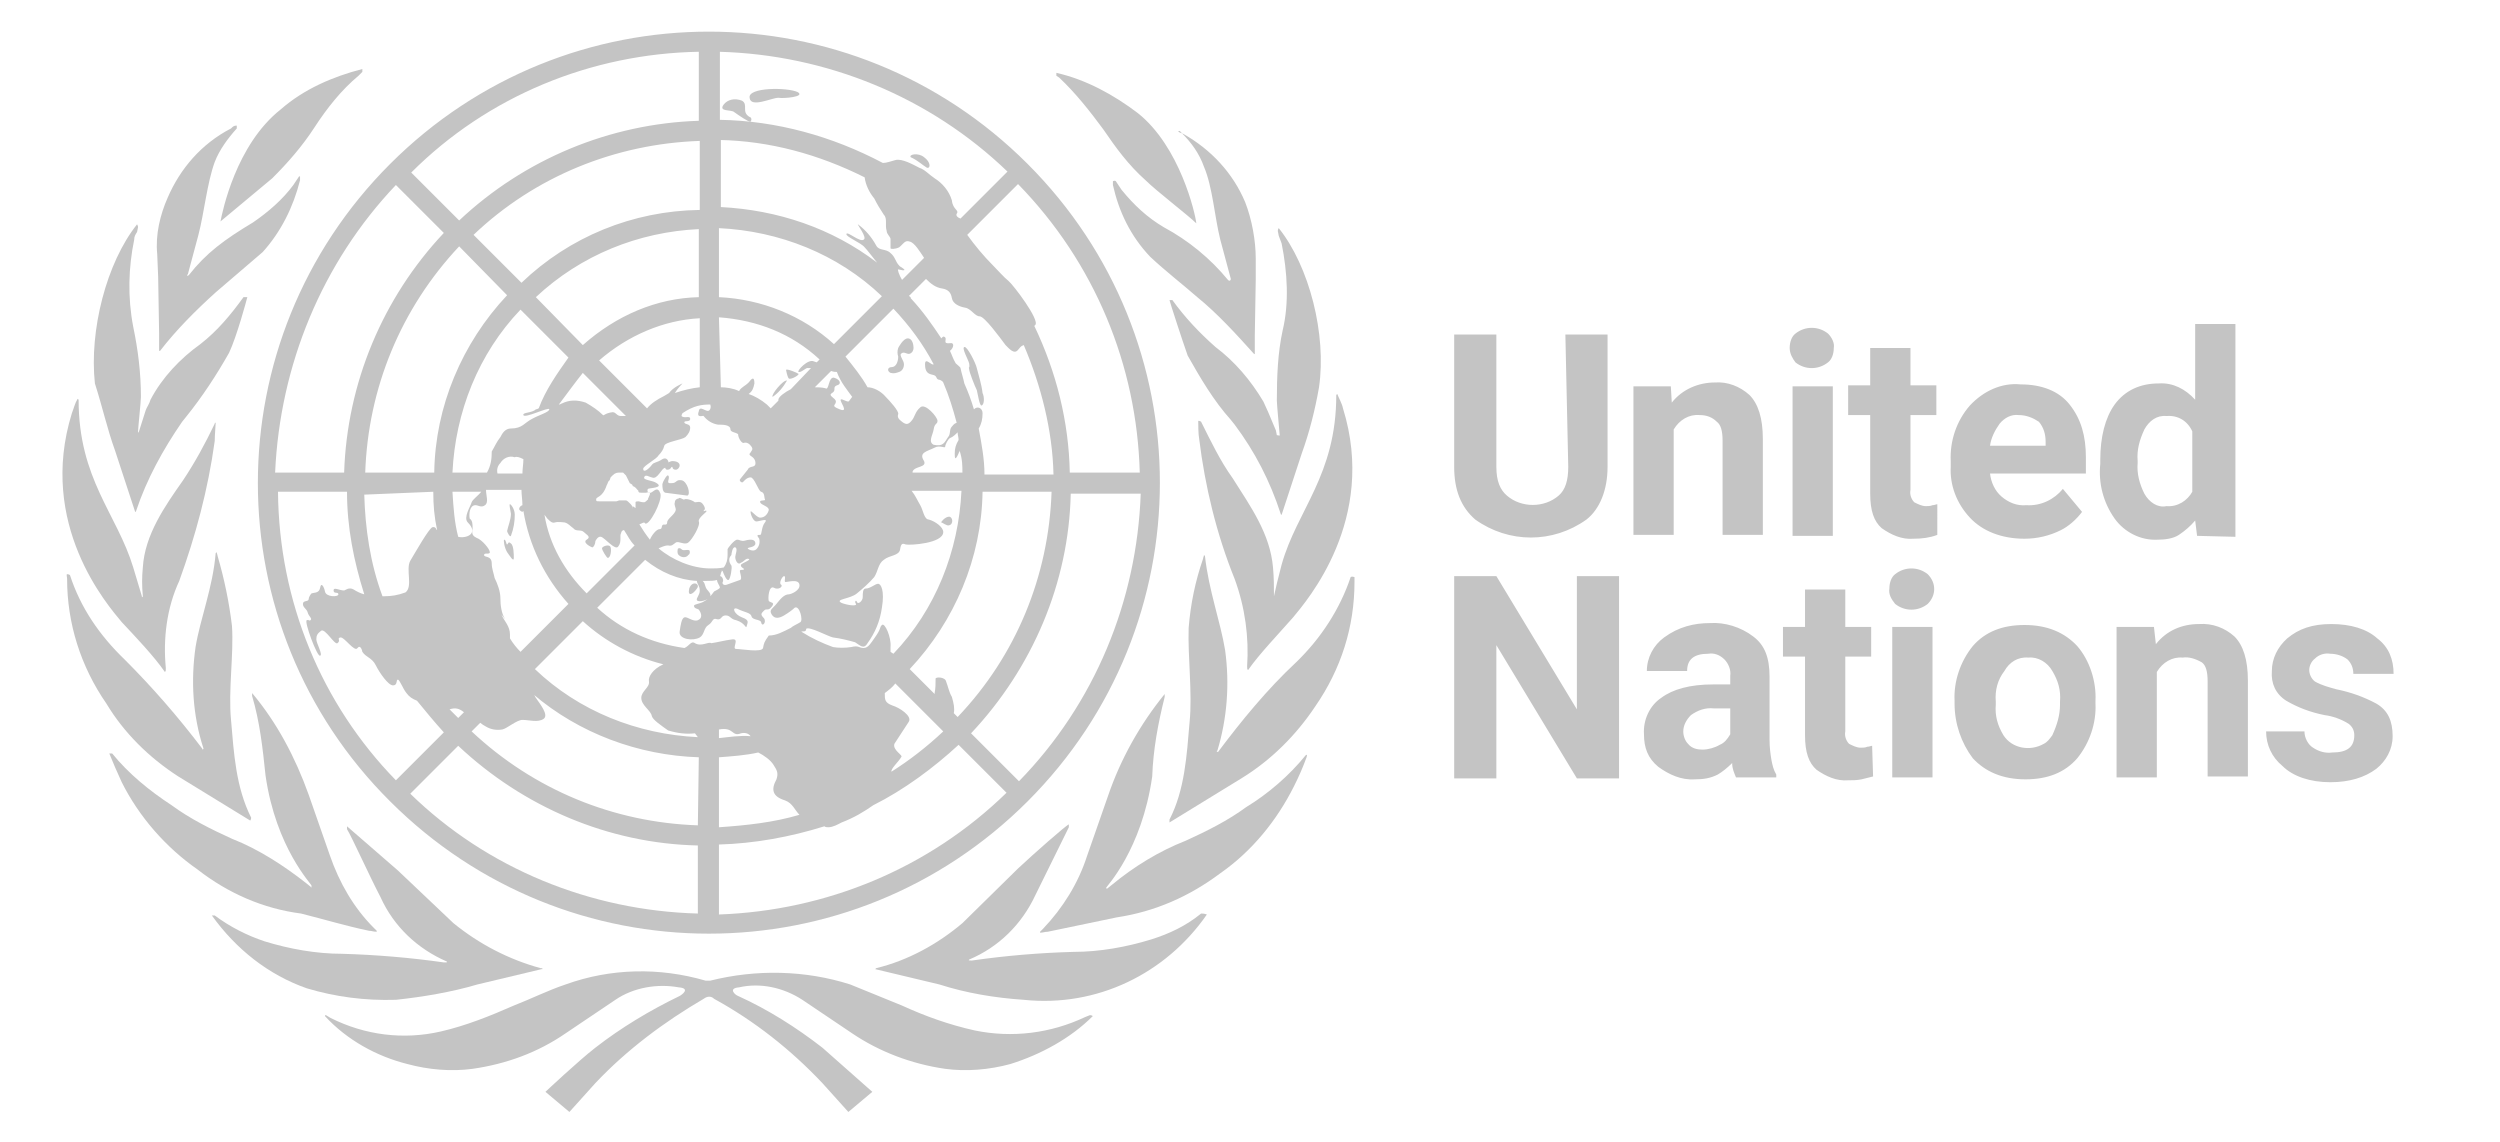 <?xml version="1.0" encoding="utf-8"?>
<!-- Generator: Adobe Illustrator 24.0.1, SVG Export Plug-In . SVG Version: 6.00 Build 0)  -->
<svg version="1.1" id="Layer_1" xmlns="http://www.w3.org/2000/svg" xmlns:xlink="http://www.w3.org/1999/xlink" x="0px" y="0px"
	 viewBox="0 0 260.8 119.1" style="enable-background:new 0 0 260.8 119.1;" xml:space="preserve">
<style type="text/css">
	.st0{fill:#C4C4C4;}
</style>
<path class="st0" d="M163.3,34.9h4.4v13.8c0,2.4-0.8,4.4-2.2,5.5c-3.5,2.5-8.1,2.5-11.6,0c-1.5-1.3-2.2-3.1-2.2-5.5V34.9h4.4v13.8
	c0,1.5,0.4,2.4,1.1,3c1.5,1.3,3.9,1.3,5.4,0c0.7-0.6,1-1.6,1-3L163.3,34.9z M177.3,43.3c-1.1-0.1-2.1,0.5-2.7,1.5v11h-4.2V40.3h3.9
	l0.1,1.7c1.1-1.4,2.8-2.1,4.5-2.1c1.3-0.1,2.6,0.4,3.6,1.3c0.9,0.9,1.4,2.4,1.4,4.6v10h-4.2V46c0-1.1-0.2-1.7-0.6-2
	C178.6,43.5,178,43.3,177.3,43.3L177.3,43.3z M186.7,36.3c0-0.6,0.2-1.2,0.6-1.5c1-0.8,2.4-0.8,3.4,0c0.4,0.4,0.7,1,0.6,1.5
	c0,0.6-0.2,1.2-0.6,1.5c-1,0.8-2.4,0.8-3.4,0C187,37.4,186.7,36.9,186.7,36.3z M191.2,40.3v15.6h-4.2V40.3H191.2z M202.1,55.8
	c-0.8,0.3-1.6,0.4-2.5,0.4c-1.2,0.1-2.3-0.4-3.3-1.1c-0.8-0.7-1.2-1.8-1.2-3.6v-8.2h-2.3v-3.1h2.3v-3.9h4.2v3.9h2.7v3.1h-2.7v7.8
	c-0.1,0.5,0.1,1,0.4,1.3c0.4,0.2,0.8,0.4,1.2,0.4c0.2,0,0.5,0,0.7-0.1c0.2,0,0.4-0.1,0.5-0.1L202.1,55.8L202.1,55.8z M217.2,53.4
	c-0.6,0.8-1.4,1.5-2.2,1.9c-1.2,0.6-2.5,0.9-3.8,0.9c-2.4,0-4.4-0.8-5.7-2.2c-1.4-1.5-2.1-3.4-2-5.3v-0.6c-0.1-2.1,0.6-4.2,2-5.8
	c1.4-1.5,3.3-2.4,5.3-2.2c2.2,0,4,0.7,5.1,2.1c1.2,1.5,1.7,3.3,1.7,5.5v1.7h-10c0.1,0.9,0.5,1.8,1.2,2.4s1.6,1,2.6,0.9
	c1.5,0.1,2.9-0.6,3.8-1.7L217.2,53.4z M210.6,43.3c-0.8-0.1-1.5,0.3-2,0.9c-0.5,0.7-0.9,1.5-1,2.3h5.8v-0.4c0-0.8-0.2-1.5-0.7-2.1
	C212.1,43.6,211.4,43.3,210.6,43.3z M229.2,55.9l-0.2-1.6c-0.5,0.6-1.1,1.1-1.7,1.5s-1.5,0.5-2.2,0.5c-1.8,0.1-3.5-0.8-4.5-2.2
	c-1.2-1.7-1.7-3.7-1.5-5.7V48c0-2.4,0.5-4.4,1.5-5.8c1.1-1.5,2.7-2.2,4.6-2.2c1.5-0.1,2.8,0.6,3.8,1.7v-7.9h4.2v22.2L229.2,55.9z
	 M223,48.3c-0.1,1.1,0.2,2.2,0.7,3.2c0.5,0.9,1.4,1.5,2.3,1.3c1.2,0.1,2.2-0.6,2.7-1.5V45c-0.5-1.1-1.5-1.7-2.7-1.6
	c-1-0.1-1.8,0.5-2.3,1.4c-0.5,1.1-0.8,2.1-0.7,3.3V48.3z M168.9,60.1v21.1h-4.4l-8.4-13.9v13.9h-4.4V60.1h4.4l8.4,13.9V60.1H168.9z
	 M181.1,81.1c-0.2-0.5-0.4-0.9-0.4-1.5c-0.5,0.5-1,0.9-1.5,1.2c-0.8,0.4-1.5,0.5-2.4,0.5c-1.4,0.1-2.7-0.5-3.8-1.3
	c-1.1-0.9-1.5-2-1.5-3.4c-0.1-1.5,0.6-3,1.8-3.8c1.2-0.9,3-1.4,5.4-1.4h1.8v-0.9c0.1-0.6-0.2-1.3-0.6-1.7c-0.5-0.5-1.1-0.7-1.7-0.6
	c-1.5,0-2.2,0.6-2.2,1.8h-4.2c0-1.4,0.7-2.7,1.8-3.5c1.5-1.1,3.1-1.5,4.8-1.5c1.5-0.1,3.2,0.4,4.5,1.4c1.2,0.9,1.7,2.2,1.7,4.2v6.6
	c0,0.8,0.1,1.5,0.2,2.1c0.1,0.5,0.2,1,0.5,1.5v0.3L181.1,81.1L181.1,81.1z M177.6,78.2c0.6,0,1.3-0.2,1.8-0.5
	c0.5-0.2,0.8-0.6,1.1-1.1v-2.7h-1.7c-0.9-0.1-1.7,0.2-2.4,0.7c-0.5,0.5-0.8,1.1-0.8,1.7c0,0.5,0.2,1,0.5,1.3
	C176.5,78.1,177.1,78.2,177.6,78.2L177.6,78.2z M195.4,81c-0.4,0.1-0.8,0.2-1.2,0.3c-0.5,0.1-0.9,0.1-1.4,0.1
	c-1.2,0.1-2.3-0.4-3.3-1.1c-0.8-0.7-1.2-1.8-1.2-3.6v-8.2h-2.3v-3.1h2.3v-3.9h4.2v3.9h2.7v3.1h-2.7v7.8c-0.1,0.5,0.1,1,0.4,1.3
	c0.4,0.2,0.8,0.4,1.2,0.4c0.2,0,0.5,0,0.7-0.1c0.2,0,0.4-0.1,0.5-0.1L195.4,81z M197.1,61.4c0-0.6,0.2-1.2,0.6-1.5
	c1-0.8,2.4-0.8,3.4,0c0.9,0.9,0.9,2.2,0,3.1c-1,0.8-2.4,0.8-3.4,0C197.3,62.5,197,62,197.1,61.4z M201.6,65.4v15.7h-4.2V65.4H201.6z
	 M203.9,73.4v-0.3c-0.1-2,0.6-4.1,1.9-5.7c1.3-1.5,3.1-2.2,5.4-2.2c2.4,0,4.2,0.8,5.5,2.2c1.3,1.5,2,3.7,1.9,5.7v0.3
	c0.1,2-0.6,4.1-1.9,5.7c-1.3,1.5-3.1,2.2-5.4,2.2c-2.4,0-4.2-0.8-5.5-2.2C204.6,77.5,203.9,75.5,203.9,73.4L203.9,73.4z M208.2,73.2
	v0.3c-0.1,1.2,0.2,2.2,0.8,3.2c0.9,1.4,2.8,1.7,4.2,0.9c0.4-0.2,0.6-0.5,0.9-0.9c0.5-1.1,0.8-2.1,0.8-3.2v-0.3
	c0.1-1.2-0.2-2.2-0.8-3.2c-0.5-0.9-1.5-1.5-2.5-1.4c-1.1-0.1-2,0.5-2.5,1.4C208.4,70.9,208.1,72,208.2,73.2L208.2,73.2z M227.7,68.6
	c-1.1-0.1-2.1,0.5-2.7,1.5v11h-4.2V65.4h3.9l0.2,1.8c1.1-1.4,2.7-2.1,4.5-2.1c1.4-0.1,2.7,0.4,3.7,1.3c0.9,0.9,1.4,2.4,1.4,4.6v10
	h-4.2v-9.9c0-1.1-0.2-1.7-0.6-2C229,68.7,228.3,68.5,227.7,68.6L227.7,68.6z M245.6,76.7c0-0.5-0.2-0.9-0.6-1.2
	c-0.8-0.5-1.7-0.8-2.5-0.9c-1.5-0.3-2.8-0.8-4-1.5c-1.1-0.7-1.6-1.8-1.5-3.1c0-1.3,0.6-2.5,1.6-3.4c1.2-1,2.6-1.5,4.6-1.5
	s3.7,0.5,4.8,1.5c1.2,0.9,1.7,2.2,1.7,3.7h-4.2c0-0.6-0.2-1.1-0.6-1.5c-0.5-0.4-1.2-0.6-1.8-0.6c-0.6-0.1-1.2,0.1-1.6,0.5
	c-0.4,0.3-0.6,0.8-0.6,1.2c0,0.4,0.2,0.9,0.6,1.2c0.7,0.4,1.5,0.6,2.2,0.8c1.5,0.3,2.9,0.8,4.2,1.5c1.2,0.7,1.7,1.8,1.7,3.4
	c0,1.4-0.7,2.6-1.7,3.4c-1.2,0.9-2.8,1.4-4.8,1.4c-2.1,0-3.9-0.6-5-1.7c-1.1-0.9-1.7-2.2-1.7-3.6h4c0,0.7,0.4,1.4,0.9,1.7
	c0.6,0.4,1.3,0.6,2,0.5C244.9,78.5,245.6,77.9,245.6,76.7L245.6,76.7z"/>
<g>
	<g>
		<g>
			<g>
				<path class="st0" d="M113.2,106.1c-3.6,1.7-7.6,2.2-11.5,1.4c-2.7-0.6-5.2-1.5-7.6-2.6l-5.4-2.2c-4.7-1.5-9.8-1.6-14.6-0.4h-0.5
					c-4.8-1.4-9.9-1.3-14.6,0.4c-1.8,0.6-3.6,1.5-5.4,2.2c-2.5,1.1-5,2.1-7.6,2.7c-3.9,0.9-7.9,0.4-11.5-1.4l-0.5-0.3
					c-0.1,0-0.1,0-0.1,0.1c2.3,2.5,5.4,4.2,8.6,5c2.2,0.6,4.6,0.8,6.8,0.5c3.5-0.5,6.8-1.7,9.7-3.7l5.2-3.5c1.9-1.3,4.4-1.7,6.6-1.3
					c1.3,0.1,0.3,0.8,0.1,0.9c-3.1,1.5-6.1,3.3-8.8,5.4c-1.8,1.4-5.2,4.6-5.2,4.6l2.5,2.1l2.7-3c3.3-3.5,7.2-6.4,11.3-8.8
					c0.4-0.3,0.8-0.3,1.1,0c4.2,2.3,8,5.3,11.3,8.8l2.7,3l2.5-2.1l-5.2-4.6c-2.7-2.1-5.7-4-8.8-5.4c-0.3-0.1-1.1-0.8,0.1-0.9
					c2.2-0.5,4.6,0,6.6,1.3l5.2,3.5c2.8,1.9,6.2,3.2,9.7,3.7c2.2,0.3,4.6,0.1,6.8-0.5c3.2-1,6.3-2.7,8.6-5c0,0-0.1-0.1-0.3-0.1
					L113.2,106.1 M125.3,95.3c-1.6,1.3-3.3,2.1-5.2,2.7c-2.6,0.8-5.4,1.3-8.1,1.3c-3.6,0.1-7.1,0.4-10.6,0.9c-0.3,0-0.4,0-0.3-0.1
					c3.1-1.3,5.5-3.7,6.9-6.7l3.5-7.1c0-0.1,0-0.1,0-0.3c-0.3,0.1-3.7,3.1-5.3,4.6l-5.8,5.7c-2.6,2.2-5.7,3.9-9,4.7h0l-0.1,0.1
					l6.7,1.6c2.8,0.9,5.8,1.4,8.8,1.6c7.6,0.8,14.8-2.7,19.1-8.9C125.6,95.3,125.5,95.3,125.3,95.3 M136.2,78.8
					c-1.7,2.1-3.9,4-6.2,5.4c-1.9,1.4-4.1,2.5-6.3,3.5c-2.8,1.1-5.4,2.7-7.7,4.6l-0.5,0.4c-0.1,0-0.1,0-0.1-0.1
					c0-0.1,3.7-3.9,4.8-11.6c0.1-2.8,0.6-5.5,1.3-8.3c0-0.1,0-0.1,0-0.3c-2.6,3.2-4.6,6.8-5.9,10.6l-2.2,6.3
					c-0.9,2.8-2.5,5.4-4.6,7.6l-0.3,0.3v0.1c0.3,0,0.5-0.1,0.8-0.1l7.2-1.5c4-0.6,7.6-2.2,10.8-4.6c3.3-2.3,5.9-5.5,7.7-9.1
					c0.5-1,0.9-1.9,1.3-3C136.4,78.7,136.3,78.7,136.2,78.8 M140.9,60.2c-1.1,3.3-3.1,6.4-5.7,8.9c-3,2.8-5.7,6.1-8.1,9.3
					c0,0.1-0.3,0-0.1-0.1c1-3.3,1.3-6.9,0.8-10.5c-0.5-3-1.7-6.2-2.1-9.8l-0.1-0.1c0,0.1-0.1,0.3-0.1,0.4c-0.8,2.3-1.3,4.7-1.5,7.2
					c-0.1,3,0.4,6.8,0.1,9.8c-0.3,3.5-0.5,7.1-2.1,10.2c0,0.1,0,0.1,0,0.3l7.5-4.6c3.1-1.9,5.7-4.5,7.7-7.5c2.7-3.9,4.1-8.3,4.1-13
					c0-0.1,0-0.4,0-0.5C141,60.1,140.9,60.2,140.9,60.2"/>
				<path class="st0" d="M132.9,62.2C133.1,62.2,133.1,62.2,132.9,62.2C132.9,62.3,132.9,62.2,132.9,62.2c0-1,0-1.9-0.1-3
					c-0.3-3.5-2.3-6.3-4.2-9.3c-1.3-1.8-2.3-3.9-3.3-5.9c0,0-0.1-0.1-0.3-0.1c0,0.3,0,1.4,0.1,1.9c0.6,4.9,1.8,9.9,3.7,14.6
					c1.1,3,1.5,6.1,1.3,9.1c0,0.3,0,0.3,0.1,0.4c1.1-1.6,3.3-3.9,4.7-5.5c1.4-1.7,8.8-10.2,5.2-21.8c-0.1-0.5-0.4-1-0.6-1.5
					l-0.1,0.1c0,8.4-4.1,12-5.7,17.7C133.3,60.4,133.1,61.3,132.9,62.2 M133.1,44.9l-0.8-1.9l-0.5-1.1c-1.3-2.2-3-4.2-5-5.7
					c-1.7-1.5-3.2-3.1-4.5-4.9c0,0-0.1,0-0.3,0H122c0.1,0.4,1.3,4.1,1.9,5.8c1.3,2.3,2.7,4.7,4.5,6.7l0.4,0.5
					c2.1,2.8,3.7,5.9,4.8,9.3c0,0.1,0.1,0.1,0.1,0.1l2.1-6.4c0.8-2.2,1.4-4.6,1.8-6.9c0.8-5.5-1-12.6-4.2-16.6c0,0-0.1,0.1-0.1,0.3
					l0.1,0.5l0.3,0.8c0.6,3,0.8,6.2,0.1,9.1c-0.5,2.3-0.6,4.8-0.6,7.3c0,0.4,0.3,3.5,0.3,3.6s-0.1,0-0.3,0 M123.3,13.9
					c1,1,1.8,2.1,2.3,3.5c0.9,2.1,1.1,5.2,1.7,7.6l1.1,4.1c0,0.1-0.1,0.3-0.3,0.1c-1.8-2.2-4.1-4.1-6.7-5.5c-1.7-1-3.1-2.3-4.4-3.9
					l-0.6-0.9c0,0-0.1-0.1-0.3,0c0,0.1,0,0.3,0,0.4c0.6,2.7,1.8,5.3,3.9,7.5c1.6,1.5,3.3,2.8,4.9,4.2c2.1,1.7,4.1,3.9,5.9,5.9
					c0,0,0.1,0.1,0.1,0v-1.9l0.1-5.9V27c0-1.9-0.4-4.1-1.1-5.9c-1.3-3.1-3.6-5.5-6.4-7.1c-0.1-0.1-0.4-0.1-0.6-0.3
					C123.1,13.6,123.1,13.7,123.3,13.9 M110.5,8.1c1.7,1.6,3.2,3.5,4.6,5.4c1.3,1.9,2.6,3.7,4.4,5.3c1.1,1.1,4.5,3.7,5.3,4.5
					c-0.1-1-1.7-8-6.1-11.5c-2.5-1.9-5.4-3.5-8.5-4.2c0,0.1,0,0.1,0,0.3L110.5,8.1 M41.3,104.3c2.8-0.3,5.8-0.8,8.5-1.6l6.7-1.6h0.1
					c0,0,0-0.1-0.1-0.1h-0.1c-3.3-0.9-6.4-2.5-9.1-4.7l-5.8-5.5l-5.3-4.6v0.3c0.5,0.8,2.3,4.8,3.5,7.1c1.4,3.1,3.9,5.4,6.9,6.7
					c0.1,0.1,0,0.1-0.3,0.1c-3.5-0.5-7.1-0.8-10.6-0.9c-2.7,0-5.5-0.5-8.1-1.3c-1.8-0.6-3.6-1.5-5.2-2.7c-0.1,0-0.1,0-0.3,0
					c2.5,3.5,5.9,6.2,9.9,7.6C35,104,38.1,104.4,41.3,104.3 M38.5,97.1c0.3,0,0.4,0.1,0.8,0.1v-0.1l-0.3-0.3
					c-2.1-2.1-3.6-4.7-4.6-7.6l-2.2-6.3c-1.4-3.9-3.3-7.5-5.9-10.6c0,0.1,0,0.1,0,0.3c0.8,2.7,1.1,5.4,1.4,8.3
					c1.1,7.6,4.8,11.3,4.8,11.5c0,0.1,0,0.3-0.1,0.1l-0.5-0.4c-2.3-1.8-4.9-3.5-7.7-4.6c-2.2-1-4.4-2.1-6.3-3.5
					c-2.3-1.5-4.5-3.3-6.2-5.4h-0.3c0.4,1,0.8,1.9,1.3,3c1.8,3.6,4.6,6.8,7.9,9.1c3.2,2.5,6.9,4.1,10.8,4.6
					C33.8,95.9,36.1,96.6,38.5,97.1 M18.6,81l7.5,4.6c0,0,0.1-0.1,0.1-0.3c-1.6-3.2-1.8-6.7-2.1-10.2c-0.3-3.1,0.3-6.8,0.1-9.8
					c-0.3-2.5-0.8-4.9-1.5-7.3c0-0.1-0.1-0.3-0.1-0.4l-0.1,0.1l0,0c-0.3,3.6-1.6,6.8-2.1,9.8c-0.5,3.5-0.3,7.1,0.8,10.5
					c0.1,0.1-0.1,0.3-0.1,0.1c-2.5-3.3-5.2-6.4-8.1-9.3c-2.6-2.5-4.6-5.4-5.7-8.8c0,0-0.1-0.1-0.3-0.1c-0.1,0,0,0.3,0,0.5
					c0,4.6,1.4,9.1,4.1,13C12.9,76.4,15.5,79,18.6,81 M17.2,70.1c0.1-0.1,0.1-0.1,0.1-0.4c-0.3-3.1,0.1-6.3,1.4-9.1
					c1.7-4.7,3-9.5,3.7-14.6c0-0.6,0.1-1.7,0.1-1.9c-0.1,0-0.1,0-0.1,0.1c-1,2.1-2.1,4.1-3.3,5.9c-1.9,2.7-4,5.7-4.2,9.1
					c-0.1,1-0.1,1.9,0,3c0,0,0,0.1-0.1,0.1c0,0,0,0,0-0.1l-0.9-3c-1.7-5.6-5.7-9.2-5.7-17.5l-0.1-0.1c-0.3,0.5-0.4,1-0.6,1.5
					c-3.6,11.6,3.7,20,5.2,21.8C14.2,66.5,16.1,68.5,17.2,70.1 M12,47l2.1,6.4c0,0,0.1,0,0.1-0.1c1.1-3.3,2.8-6.4,4.8-9.3l0.4-0.5
					c1.7-2.1,3.2-4.4,4.5-6.7c0.8-1.7,1.8-5.4,1.9-5.8h-0.1c-0.1,0-0.1,0-0.3,0c-1.3,1.8-2.7,3.5-4.5,4.9c-2.1,1.5-4,3.5-5.2,5.8
					c-0.1,0.4-0.4,0.8-0.5,1.1L14.5,45c0,0-0.1,0.3-0.1,0c0-0.3,0.3-3.1,0.3-3.6c0-2.5-0.3-4.9-0.8-7.3c-0.6-3.1-0.5-6.2,0.1-9.1
					c0-0.3,0.1-0.5,0.3-0.8c0-0.1,0.1-0.4,0.1-0.5c0-0.1,0-0.1-0.1-0.3c-3.2,4-5,11.1-4.4,16.6C10.7,42.5,11.2,44.8,12,47
					 M16.5,28.9l0.1,5.9v1.8h0.1c1.7-2.2,3.7-4.2,5.8-6.1l4.9-4.2c1.9-2.1,3.2-4.7,3.9-7.5c0-0.1,0-0.3,0-0.4h-0.1l-0.6,0.9
					c-1.1,1.5-2.6,2.8-4.2,3.9c-3,1.8-4.9,3.2-6.7,5.5c-0.1,0.1-0.3,0.1-0.1-0.1l1.1-4.1c0.6-2.3,0.9-5.4,1.7-7.6
					c0.5-1.3,1.4-2.5,2.3-3.5c0-0.1,0-0.1,0-0.3c-0.3,0-0.4,0.1-0.6,0.3c-3.1,1.6-5.3,4.2-6.6,7.2c-0.8,1.8-1.3,3.9-1.1,5.9
					L16.5,28.9 M23,23.1L23,23.1l5.4-4.5c1.6-1.6,3.1-3.3,4.4-5.3c1.3-2,2.8-3.9,4.6-5.4l0.4-0.4c0-0.1,0-0.1,0-0.3
					c-3.1,0.8-6.1,2.1-8.5,4.2C24.6,15.1,23.2,22.1,23,23.1 M72.7,61.4c0.4-0.5-0.5-0.9-0.8,0C71.7,62.3,72.3,62,72.7,61.4
					 M82.1,39.7c-0.4-0.1-1.7,1.5-1.5,1.7C81.2,41,81.7,40.4,82.1,39.7 M82.3,39.5c0.3,0.1,1.1-0.4,1-0.5c-0.1-0.1-1.3-0.6-1.3-0.4
					C82.1,39.1,82.2,39.4,82.3,39.5 M99,54.8c0.5-0.1,0.4-0.9,0-0.9s-0.9,0.6-0.8,0.6C98.3,54.5,98.8,54.9,99,54.8 M93,38.3
					c-0.4,0-0.5,0.4-0.1,0.6c0.4,0.1,0.6,0,0.9-0.1c0.3-0.1,0.5-0.4,0.5-0.8s-0.5-0.9-0.3-1.1c0.3-0.3,0.6,0.1,0.9,0
					s0.4-0.4,0.4-0.6c0-0.3-0.1-1-0.6-1s-1,1-1,1c-0.1,0.3-0.1,0.6,0,0.9C93.7,37.7,93.5,38.3,93,38.3"/>
				<path class="st0" d="M101.1,38.5c0,0.3,0.6,1.8,0.8,2.2c0.1,0.4,0.3,1.7,0.5,1.6c0.3-0.1,0.3-0.9,0.1-1.3
					c-0.1-0.9-0.4-1.8-0.6-2.6c-0.1-0.5-1-2.3-1.3-2.2c-0.3,0.1,0.4,1.3,0.5,1.7C101.2,38.5,101,38.2,101.1,38.5 M96.7,17.5
					c0.4,0.1,0.4-0.6-0.3-1.1c-0.6-0.5-1.6-0.3-1.4,0C95.7,16.7,96.2,17.2,96.7,17.5 M78.2,12.2c-0.9-0.5-0.1-1.3-0.8-1.7
					c-0.8-0.3-1.5-0.1-1.9,0.4c-0.6,0.8,0.8,0.5,1.1,0.8c0.4,0.3,1.6,1.1,1.7,1C78.5,12.4,78.3,12.2,78.2,12.2 M83.2,9.6
					c-1.1-0.5-5.2-0.5-5,0.6c0.1,1.1,2.3,0,3,0C81.7,10.3,84.1,10.1,83.2,9.6 M71.9,57.4c-0.3-0.1-0.6,0.1-0.8-0.1
					c-0.2-0.2-0.4-0.1-0.4,0c0,0.1-0.1,0.4,0.1,0.6c0.3,0.3,0.8,0.3,1,0C72,57.8,72,57.5,71.9,57.4 M69.6,49c0.4,0,0.4-0.3,0.5-0.3
					c0.1,0,0,0.3,0.4,0.3c0.4,0,0.8-0.9-0.4-0.9C69.2,48.3,69.3,49,69.6,49 M71.1,50.1c-0.6-0.1-0.5,0.3-1,0.3
					c-0.8,0.1-0.1-0.5-0.4-0.8c-0.1-0.1-0.5,0.5-0.6,0.9c0,0.3,0,0.8,0.3,0.9l2.3,0.3C72.1,51.6,71.7,50.2,71.1,50.1 M63.4,58.2
					c0.3,0,0.4-0.8,0.3-1.1c-0.1-0.4-0.9-0.1-0.9,0.1C62.8,57.4,63.3,58.2,63.4,58.2 M53.6,58.2c0-0.3,0-1.3-0.3-1.5
					c-0.3-0.3-0.3,0.1-0.4,0.1s-0.1-0.5-0.3-0.5c-0.1,0,0,0.8,0.3,1.3C53.2,58,53.6,58.7,53.6,58.2 M53.3,55.9
					c0.3-0.8,0.4-1.5,0.4-2.2c0-0.6-0.4-1.1-0.5-1.1c-0.1,0,0,0.4,0.1,1c0,0.6-0.3,1.3-0.4,1.8C52.9,55.5,53.2,56.1,53.3,55.9"/>
				<path class="st0" d="M40.7,83.6c18.4,18.4,48.1,18.4,66.5,0s18.4-48.1,0-66.5s-48.1-18.4-66.5,0S22.3,65.3,40.7,83.6 M29,51.3
					h7.2C36.2,55,36.9,58.5,38,62c-0.4-0.1-0.8-0.3-1.1-0.5c-0.5-0.3-0.9,0.1-1,0.1c-0.5,0-1.1-0.4-1.1,0c0,0.4,0.5,0.1,0.5,0.4
					s-1.3,0.3-1.4-0.3c-0.1-0.5-0.4-1-0.5-0.4s-0.6,0.5-0.9,0.6c-0.1,0.1-0.3,0.4-0.3,0.6c0,0.3-0.6,0.1-0.6,0.5
					c0,0.4,0.4,0.5,0.5,0.9c0.1,0.4,0.5,0.6,0.3,0.8c-0.3,0.1-0.1-0.1-0.4,0c-0.3,0.1,1.1,3.9,1.4,3.7c0.3-0.1-0.4-1.3-0.4-1.7
					s0.1-0.6,0.5-0.9c0.4-0.3,1.4,1.5,1.7,1.3c0.4-0.3-0.1-0.5,0.3-0.6c0.4-0.1,1.5,1.6,1.8,1.1c0.3-0.4,0.5,0.3,0.5,0.4
					c0.4,0.6,1,0.6,1.4,1.4c0.4,0.8,1.3,2.1,1.8,2.1s0.3-0.6,0.5-0.6c0.2,0,0.5,0.9,0.9,1.4c0.3,0.4,0.6,0.6,1.1,0.8
					c0.9,1.1,1.8,2.2,2.8,3.3l-5,5C33.5,73.4,29.1,62.7,29,51.3 M69.8,41l-0.5,0.3c-0.8,0.4-1.4,0.8-1.8,1.3l-5-5
					c3-2.6,6.7-4.2,10.5-4.4v7.2c-0.9,0.1-1.7,0.3-2.6,0.6c0.3-0.5,0.8-1,0.8-1S70.2,40.4,69.8,41 M66,52.8C66,52.8,66,52.9,66,52.8
					c0,0.1,0,0.3,0,0.3c0-0.3-0.1-0.4-0.3-0.6c-0.1-0.1-0.3-0.3-0.4-0.3s-0.3,0-0.4,0h-0.3l-0.3,0.1h-1.7c-0.3,0-0.4,0-0.4-0.1
					c-0.1-0.5,0.6-0.1,1.1-1.6c0.1-0.1,0.1-0.4,0.3-0.5l0.1-0.3l0.1-0.1l0.1-0.1c0.3-0.3,0.5-0.3,0.8-0.3H65l0.3,0.3l0.4,0.8
					c0.1,0.1,0.3,0.1,0.3,0.3c0.3,0.1,0.4,0.3,0.5,0.4l0.1,0.1v0.1c0.1,0.1,0.1,0.1,0.3,0.1H67c0.1,0,0.1,0,0.3,0h0.1
					c0.3-0.1,0.3,0,0.4,0v0.1c0,0.1,0,0.1-0.1,0.3c0,0.1-0.1,0.1-0.1,0.3c-0.1,0.1-0.3,0.3-0.4,0.3c-0.3,0-0.5-0.1-0.6-0.1
					c-0.1,0-0.3,0-0.3,0.1v0.6 M52.7,64.6c-0.4-0.6-0.5-1.5-0.5-2.2s-0.3-1.5-0.6-2.1c-0.1-0.5-0.3-1-0.3-1.5c0-0.9-0.8-0.6-0.8-0.9
					s0.6,0,0.6-0.3c0-0.3-0.8-1.3-1.4-1.5c-0.6-0.3-0.4-0.6-0.4-1s0-0.8-0.3-1c-0.1-0.5,0-1.4,0.6-1.4c0.3,0,0.6,0.3,1,0
					c0.4-0.3,0.1-1,0.1-1.6h3.7c0,0.5,0.1,1.1,0.1,1.6c-0.3,0.1-0.4,0.4-0.3,0.5c0.1,0.1,0.3,0.3,0.4,0.1c0.6,3.6,2.2,6.9,4.7,9.7
					l-5,5c-0.4-0.4-0.8-0.9-1.1-1.4c0-0.1,0-0.3,0-0.4c0-0.9-0.6-1.4-0.9-2.1 M47.8,56c-0.4-1.5-0.5-3.1-0.6-4.7h3
					c-0.3,0.4-0.9,0.8-1,1.1c-0.1,0.4-0.9,1.6-0.4,2.1C50,55.7,48.6,56.2,47.8,56 M48.4,74.3l-0.6,0.6c-0.3-0.3-0.6-0.6-0.9-0.9
					C47.5,73.8,47.9,73.9,48.4,74.3 M56.2,42.6c-0.1,0-0.1,0.1-0.3,0.1c-0.4,0.4-1.4,0.3-1.3,0.6c0.1,0.4,2.7-0.9,2.7-0.6
					c0,0.3-1.1,0.6-1.8,1c-0.8,0.4-1,1-2.2,1c-0.6,0-0.9,0.5-1.1,0.9c-0.4,0.5-0.6,1-0.9,1.5c0,0.8-0.1,1.5-0.5,2.2h-3.6
					c0.3-6.3,2.7-12.4,7.1-17l5,5C58.1,39,56.9,40.7,56.2,42.6 M60.8,38.9l4.5,4.5c-0.1,0-0.3,0-0.5,0c-0.5,0-0.5-0.4-0.9-0.4
					c-0.8,0.1-0.9,0.4-1,0.3c-0.5-0.5-1.1-0.9-1.8-1.3c-0.9-0.3-1.7-0.3-2.5,0.1c-0.1,0-0.1,0.1-0.3,0.1C59.2,41,60,39.9,60.8,38.9
					 M54.6,47.9c0,0.5-0.1,1-0.1,1.5h-2.6c-0.1-0.4,0-0.8,0.3-1.1c0.3-0.5,0.9-0.8,1.5-0.6C53.9,47.6,54.2,47.7,54.6,47.9
					 M56.8,53.7l0.3,0.4c0.3,0.3,0.5,0.5,0.8,0.4c0.3-0.1,0.9,0,1,0c0.4,0.1,0.6,0.4,0.9,0.6c0.3,0.4,0.8,0.1,1.1,0.4
					c0.3,0.3,0.8,0.5,0.3,0.8c-0.5,0.3,0.5,0.8,0.6,0.8s0.3-0.3,0.3-0.6c0-0.1,0.3-0.6,0.6-0.5c0.4,0.1,1.5,1.5,1.8,1
					c0.4-0.5,0.1-1.1,0.3-1.4c0-0.1,0.1-0.3,0.3-0.3c0.4,0.6,0.6,1.1,1.1,1.6l-5,5C58.9,59.6,57.3,56.8,56.8,53.7 M60.8,36l-4.9-5
					c4.7-4.4,10.7-6.8,17-7.1V31C68.5,31.1,64.3,32.9,60.8,36 M54.4,29.5l-5-5c6.4-6.1,14.8-9.5,23.6-9.8v7.2
					C66,22,59.4,24.7,54.4,29.5 M52.9,30.8c-4.7,5-7.5,11.6-7.6,18.5h-7.2c0.3-8.8,3.7-17.1,9.8-23.6L52.9,30.8z M45.2,51.3
					c0,1.4,0.1,2.6,0.4,4c-0.1,0-0.1-0.4-0.5-0.3c-0.4,0.2-1.7,2.5-2.3,3.5c-0.5,0.9,0.3,2.7-0.5,3.3c-0.8,0.3-1.5,0.4-2.2,0.4h-0.2
					c-1.3-3.5-1.8-7.1-1.9-10.6L45.2,51.3z M72.8,95.3c-11.2-0.3-22-4.7-30-12.5l5-5c6.8,6.4,15.7,10.2,25,10.4V95.3z M72.8,86.1
					c-8.8-0.3-17.1-3.7-23.6-9.8l0.9-0.9c0.1,0.1,0.4,0.3,0.6,0.4c0.5,0.3,1.1,0.4,1.7,0.3c0.5-0.1,1.5-1,2.1-1
					c0.7,0,1.6,0.3,2.2-0.1c0.6-0.4-0.4-1.6-0.8-2.2c-0.1-0.1-0.1-0.3-0.3-0.4c4.8,4.1,11,6.4,17.3,6.6L72.8,86.1z M72.8,76.9
					c-6.3-0.3-12.4-2.7-17-7.1l5-5c2.3,2.1,5.2,3.7,8.4,4.5c-1.1,0.5-1.6,1.3-1.5,1.8c0.1,0.6-0.8,1-0.8,1.7c0,0.8,1,1.3,1.1,1.9
					c0.1,0.4,1,1,1.7,1.5c1,0.3,1.9,0.4,2.8,0.3L72.8,76.9z M72.5,67.1c-0.4-0.3-0.6,0.3-1.1,0.5c-3.5-0.5-6.6-1.9-9.1-4.2l5-5
					c1.6,1.3,3.5,2.1,5.4,2.2c0,0.3,0.3,0.5,0.3,1s-0.4,0.8-0.3,1c0.1,0.3,1.3,0,1.4-0.4c0.1-0.4-0.4-0.6-0.5-1
					c-0.1-0.3-0.1-0.4-0.3-0.6h0.4c0.4,0,0.8,0,1.1-0.1c0.1,0,0.3-0.1,0.3-0.3c0-0.1,0.1-0.3,0.1-0.4c0-0.1,0.1-0.1,0.1-0.3l0,0
					l0.1,0.1c0.1,0.3,0.4,1,0.6,0.9c0.2-0.1,0.4-1.3,0.3-1.5c-0.3-0.4-0.3-0.8,0-1.1c0-0.1,0.1-0.9,0.4-0.8c0.3,0.1,0,0.8,0,1
					c0,0.4,0.3,0.9,0.6,0.6c0.3-0.1,0.5-0.5,0.8-0.4c0.3,0.1-0.6,0.4-0.8,0.6c-0.1,0.3,0.4,0.4,0.3,0.5s-0.3,0-0.4,0.1
					c-0.1,0.1,0.3,0.9,0,1c-0.3,0.1-1.1,0.4-1.4,0.5c-0.3,0.1-0.5-0.1-0.4-0.3c0.1-0.1,0-0.6-0.3-0.6s-0.3,0.1-0.3,0.4
					c0,0.3,0.3,0.6,0.3,0.8c0,0.1-0.4,0.3-0.6,0.4c-0.3,0.4-0.6,0.8-1,1c-0.4,0.3-1.1,0.3-1.1,0.5c0,0.3,0.4,0.3,0.5,0.4
					c0.3,0.4,0.4,0.9-0.1,1.1s-1.1-0.4-1.4-0.3s-0.4,0.8-0.5,1.5c-0.1,0.8,1.4,1,2.1,0.6c0.5-0.3,0.4-1,0.9-1.3s0.4-0.8,0.9-0.6
					c0.5,0.1,0.4-0.4,0.9-0.4s0.5,0.4,1.1,0.5c1,0.3,1,1,1.1,0.6c0.1-0.4,0.3-0.6-0.5-0.9c-0.8-0.3-1.1-1.1-0.5-0.9
					c0.8,0.4,1.4,0.4,1.5,0.8c0.1,0.4,0.9,0.3,1,0.6c0.1,0.6,0.6,0,0.3-0.4c-0.4-0.4-0.3-0.5,0-0.8c0.3-0.3,0.4,0.1,0.8-0.4
					c0.4-0.5-0.1-0.4-0.3-0.6c-0.1-0.3,0-1.6,0.5-1.4c0.5,0.3,1-0.1,0.8-0.3c-0.3-0.1,0.1-0.9,0.3-0.9s0,0.5,0.1,0.6
					c0.1,0.1,1.4-0.4,1.5,0.3c0.1,0.6-0.9,1-1.1,1c-0.5,0-0.9,0.5-1.3,1c-0.4,0.5-0.8,0.6-0.5,1.1c0.3,0.5,0.8,0.4,1.3,0.1
					c0.5-0.3,0.9-0.6,1.1-0.8c0.5-0.3,0.9,1.3,0.6,1.5s-0.8,0.4-1,0.6c-0.8,0.4-1.5,0.8-2.3,0.8c-0.5,0.7-0.5,0.8-0.6,1.3
					c-0.1,0.5-2.3,0.1-2.8,0.1s0.4-1.1-0.4-1c-0.8,0.1-1.5,0.3-2.2,0.4C73.9,66.9,73.2,67.5,72.5,67.1 M79.1,78.5
					c0.6,0.3,1.3,0.8,1.6,1.3c0.4,0.6,0.5,0.9,0.3,1.5c-0.6,1.1-0.4,1.8,0.9,2.2c0.8,0.3,1,1,1.5,1.5c-2.7,0.8-5.5,1.1-8.4,1.3V79
					C76.3,78.9,77.8,78.8,79.1,78.5 M75,77v-0.9c1.6-0.3,1.3,0.8,2.3,0.4c0.4-0.1,0.8,0,1,0.3C77.2,76.7,76,76.9,75,77 M75,95.4
					v-7.3c3.7-0.1,7.5-0.8,11-1.9c0.1,0.1,0.3,0.1,0.4,0.1c0.5,0,1-0.3,1.4-0.5c1.3-0.5,2.3-1.1,3.3-1.8c3.2-1.6,6.3-3.9,8.9-6.3
					l5,5C96.9,90.6,86.2,95,75,95.4 M94.9,30.8l1.7-1.7c0.5,0.5,1,0.9,1.7,1c0.6,0.1,0.9,0.4,1,1c0.1,0.6,0.8,0.9,1.4,1
					c0.6,0.1,1,0.9,1.5,0.9s2.1,2.2,2.7,3c0.4,0.4,0.9,1,1.3,0.5c0.4-0.5,0.4-0.4,0.6-0.5c1.8,4.2,3,8.9,3.1,13.5h-7.2
					c0-1.6-0.3-3.2-0.6-4.8c0.3-0.5,0.4-1,0.4-1.6c0-0.5-0.5-0.8-0.9-0.4c-0.3-1-0.6-1.8-1-2.7c-0.1-0.5-0.3-1.1-0.4-1.6
					c0-0.1-0.3-0.3-0.5-0.5c-0.3-0.5-0.4-0.9-0.6-1.3c0.4-0.3,0.5-0.9,0-0.8c-0.8,0.1-0.3-0.4-0.5-0.6s-0.3,0-0.4,0.1
					c-1-1.5-1.9-2.8-3.2-4.2c0,0,0,0,0-0.1C94.8,30.9,94.8,30.8,94.9,30.8 M99.3,72.7c-0.3-0.5-0.4-1.1-0.6-1.6
					c-0.1-0.5-1.1-0.5-1.1-0.3c0,0.5,0,1-0.1,1.5v0.1l-2.6-2.6c4.7-5,7.5-11.6,7.6-18.5h7.2c-0.3,8.8-3.7,17.1-9.8,23.5l-0.4-0.4
					C99.6,73.9,99.5,73.4,99.3,72.7 M93.3,77.6c0.4-0.6,1.1-1.7,1.5-2.3c0.4-0.6-1-1.5-1.7-1.7c-0.8-0.3-0.8-0.6-0.8-1.3
					c0.4-0.3,0.8-0.6,1.1-1l5,5c-1.7,1.6-3.5,3-5.4,4.2c-0.1-0.3,0.8-1.1,1-1.5C94.3,78.8,93.1,78.3,93.3,77.6 M96.4,48.1
					c-0.6-0.9,0.3-1,1.1-1.4c0.5-0.3,1.1,0.1,1.1-0.1c0-0.2,0.3-0.8,0.5-0.9c0.3-0.1,0.6-0.4,0.8-0.6c0,0.3,0.1,0.5,0.1,0.8
					c-0.3,0.5-0.4,0.9-0.4,1.4c0,0.4,0,0.9,0.4,0c0-0.1,0.1-0.1,0.1-0.3c0.3,0.9,0.3,1.6,0.3,2.3h-5.2c0,0,0,0,0-0.1
					C95.4,48.6,96.7,48.8,96.4,48.1 M97.4,38C97.4,38,97.4,38.1,97.4,38c-0.2,0.2-0.9-0.8-0.9,0c0,0.8,0.3,1,0.8,1.1
					c0.5,0.1,0.3,0.4,0.6,0.5c0.1,0,0.4,0.1,0.5,0.3c0.6,1.4,1,2.7,1.4,4.2c-0.3,0.1-0.4,0.3-0.5,0.4c-0.3,0.3-0.1,0.8-0.4,1.1
					c-0.4,0.6-0.5,1-1.5,0.8c-0.6-0.3-0.1-1,0-1.6c0.1-0.7,0.4-0.5,0.4-0.9S96.5,42,96,42.5c-0.6,0.5-0.5,1-1,1.5
					c-0.3,0.3-0.5,0.3-0.9,0c-0.4-0.3-0.5-0.5-0.4-0.8c0.1-0.3-0.9-1.4-1.3-1.8c-0.5-0.6-1.3-1-1.9-1c-0.6-1.1-1.5-2.2-2.3-3.2l5-5
					C94.9,34,96.3,35.9,97.4,38 M88.9,41.4l-0.3,0.4c-0.1,0.3-0.8-0.3-0.9-0.1c-0.1,0.2,0.9,1.4-0.1,1s-0.4-0.4-0.4-0.8
					s-0.9-0.6-0.4-0.9c0.5-0.3,0-0.6,0.5-0.8c0.5-0.1,0.4-0.6-0.3-0.8c-0.6-0.1-0.5,1.4-0.9,1.1c-0.4-0.1-0.8-0.1-1.1-0.1l1.7-1.7
					c0.3,0.1,0.4,0.1,0.6,0.1C87.7,39.9,88.4,40.7,88.9,41.4 M86.9,66.5c0.8,0.1,1.6,0.3,2.3,0.5c0.5,0.3,0.9,0.8,1.3,0.1
					c0.8-1.1,1.3-2.3,1.5-3.7c0.3-1.8-0.1-2.5-0.4-2.5c-0.3,0-0.8,0.5-1.3,0.5c-0.3,0-0.3,0.5-0.3,0.9c0,0.4-0.5,0.8-0.6,0.5
					c-0.1-0.3-0.3,0-0.1,0.2c0.1,0.3-1,0.1-1.5-0.1c-0.8-0.4,0.9-0.4,1.6-1c0.6-0.5,1.3-1.1,1.8-1.7c0.4-0.6,0.4-1.4,1-1.8
					c0.6-0.5,1.6-0.4,1.7-1.1c0.1-0.7,0.3-0.6,0.6-0.5c0.4,0.1,3.9-0.1,3.9-1.3c0-0.5-0.8-1.1-1.5-1.3c-0.5,0-0.6-1-0.9-1.5
					c-0.3-0.5-0.5-1-0.9-1.5h5.2c-0.3,6.3-2.7,12.4-7.1,17l-0.3-0.2v-0.5c0.1-1-0.6-2.6-0.9-2.3c-0.3,0.3,0,0.3-0.8,1.4
					c-0.3,0.4-0.6,1-1.1,1s-0.5-0.3-1.3-0.1c-0.6,0.1-1.4,0.1-1.9,0c-1.1-0.4-2.2-0.9-3.3-1.6c0.1-0.1,0.5,0.1,0.5-0.3
					C84.4,65.3,86.4,66.4,86.9,66.5 M106.3,81.5l-5-5c6.4-6.8,10.2-15.7,10.4-25h7.3C118.6,62.7,114.2,73.4,106.3,81.5 M118.9,49.3
					h-7.3c-0.1-5.3-1.4-10.5-3.7-15.3l0.1-0.1c0.5-0.5-2.3-4.2-2.8-4.6c-0.5-0.4-1-1-1.6-1.6c-1-1-1.9-2.1-2.7-3.2l5.3-5.3
					C114.2,27.4,118.6,38.1,118.9,49.3 M75,5.4c11.2,0.3,22,4.7,30.1,12.5l-4.9,4.9c-0.3-0.1-0.5-0.3-0.4-0.5
					c0.3-0.4-0.4-0.4-0.5-1.4c-0.3-1-1-1.8-1.8-2.3c-0.6-0.4-1-0.9-1.6-1.1c-0.6-0.3-1.8-1-2.5-0.8c-0.4,0.1-0.9,0.3-1.3,0.3
					c-5.3-2.8-11.1-4.4-17-4.5V5.4z M75,14.6c5.3,0.1,10.4,1.5,15.2,3.9c0.1,0.8,0.5,1.6,1,2.2c0.3,0.6,0.6,1.1,1,1.7
					c0.4,0.4,0.1,1.1,0.3,1.7c0,0.3,0.3,0.5,0.4,0.8c0,0.4,0,0.6,0,1c0,0.1,0.5,0.1,0.9-0.1c0.4-0.3,0.6-0.8,1.1-0.6
					c0.5,0.1,1.1,1.1,1.5,1.7l-2.3,2.3c-0.3-0.5-0.5-1.1-0.4-1.1c0.1,0,0.4,0.1,0.5,0.1c0.5,0-0.4-0.4-0.4-0.5
					c-0.4-0.4-0.4-0.9-0.9-1.3c-0.5-0.5-1.2-0.2-1.5-0.8c-0.5-0.9-1.1-1.6-1.9-2.2c-0.1,0,1,1.4,0.6,1.6c-0.4,0.3-1.7-0.9-1.8-0.6
					c-0.1,0.3,1.5,0.9,1.9,1.4c0.3,0.3,0.8,1,1.3,1.6c-4.7-3.6-10.4-5.5-16.3-5.8V14.6z M75,23.8c6.3,0.3,12.4,2.7,17,7.1l-5,5
					c-3.3-3-7.6-4.7-12-4.9V23.8z M75,33.1c4,0.3,7.6,1.7,10.5,4.4l-0.3,0.3l-0.3-0.1c-0.6-0.3-1.8,1-1.6,1.1c0.3,0.1,0.8-0.5,1-0.4
					h0.3l-2.1,2.2c-0.6,0.3-1.3,0.8-1.3,1.1c0,0,0,0,0,0.1l-0.8,0.8l-0.4-0.4c-0.6-0.5-1.3-0.9-1.9-1.1c0.4-0.3,0.5-0.6,0.6-1.1
					c0-0.8-0.3-0.5-0.6-0.1c-0.4,0.4-0.8,0.5-1,0.9c-0.6-0.3-1.4-0.4-1.9-0.4L75,33.1L75,33.1L75,33.1z M74.1,42.2
					c0.1,0.3,0,0.5-0.1,0.6l0,0c-0.3,0.3-1-0.6-1.1,0.1c-0.3,0.8,0.5,0.4,0.5,0.5c0.4,0.5,0.9,0.8,1.5,0.9c0.5,0,1.3,0,1.3,0.5
					c0,0.3,0.6,0.3,0.8,0.5c0,0.4,0.4,1,0.6,0.9c0.3-0.1,0.6,0.1,0.8,0.4c0.2,0.3,0,0.4-0.1,0.6c-0.4,0.4,0.4,0.3,0.5,1
					c0.1,0.7-0.6,0.3-0.8,0.8c-0.3,0.4-0.5,0.6-0.8,1c-0.1,0.1,0.1,0.4,0.3,0.3c0.1-0.1,0.4-0.5,0.8-0.5c0.4,0,0.8,1.4,1.1,1.5
					c0.4,0.1,0.3,0.6,0.4,0.8c0.1,0.2-0.6,0-0.5,0.3c0.1,0.3,0.9,0.4,0.9,0.8c-0.1,0.4-0.4,0.8-0.9,0.8c-0.4,0-1-0.9-1-0.6
					c0,0.3,0.3,1,0.6,1s1.3-0.4,0.9,0.1c-0.4,0.5-0.3,1.3-0.5,1.3c-0.3,0-0.4,0-0.1,0.4c0.1,0.4,0,0.8-0.3,1.1
					c-0.3,0.3-0.9,0-0.9-0.1s0.8-0.1,0.8-0.5s-0.4-0.5-1.1-0.3c-0.4,0.1-0.5-0.1-0.8-0.1s-1,0.9-1,1c0,0.1,0,0.4,0,0.6
					c0,0.5-0.1,0.9-0.4,1.3c-0.5,0.1-0.9,0.1-1.4,0.1c-1.9,0-4-0.9-5.4-2.1c0.3-0.1,0.6-0.3,1-0.3c0.4,0.1,0.5-0.1,0.8-0.3
					c0.3-0.2,0.9,0.3,1.3,0c0.4-0.3,1.3-1.8,1.1-2.2c-0.1-0.4,0.9-1,0.8-1.1c-0.1-0.1-0.3,0.1-0.3,0s0.3-0.1,0-0.6s-0.6-0.3-0.9-0.3
					c-0.4-0.3-1-0.4-1.1-0.3s-0.5-0.3-0.6-0.1c-0.1,0-0.4,0.1-0.4,0.4c-0.1,0.3,0.1,0.5,0.1,0.8c-0.1,0.5-0.9,0.9-0.9,1.3
					c0,0.4-0.4,0.1-0.5,0.3c-0.1,0.1,0,0.4-0.3,0.4c-0.3,0-0.8,0.6-1,1.1c-0.4-0.5-0.8-1.1-1.1-1.6c0.3-0.1,0.5-0.3,0.6-0.1
					c0.4,0.3,1.8-2.3,1.6-3.1c-0.3-0.8-0.6-0.3-1-0.1c-0.4,0.1-0.4-0.3-0.3-0.4c0.1-0.1,1.7-0.1,0.9-0.6c-0.4-0.3-1.4-0.3-1.3-0.6
					c0.1-0.4,0.6,0,0.8,0c0.6,0.3,1-1,1.4-1c0.6,0,0.4-1.3-0.3-0.9c-0.6,0.4-0.9,0.3-1.1,0.6c-0.3,0.4-0.9,0.9-0.9,0.4
					c0-0.3,1.4-1,1.6-1.4c0.3-0.3,0.5-0.6,0.6-1c0.1-0.4,1.8-0.6,2.2-0.9c0.3-0.3,0.5-0.6,0.5-1s-0.5-0.3-0.6-0.5
					c-0.1-0.3,0.6,0,0.6-0.4s-0.6,0-0.9-0.3c0-0.1,0-0.1,0.1-0.3C72.4,42.3,73.2,42.2,74.1,42.2h0.3 M72.9,5.4v7.2
					c-9.3,0.3-18.2,4-25,10.4l-5-5C50.9,10,61.7,5.6,72.9,5.4 M41.3,19.3l5,5c-6.4,6.8-10.1,15.7-10.4,25h-7.2
					C29.2,38.1,33.6,27.4,41.3,19.3"/>
			</g>
		</g>
	</g>
</g>
</svg>
